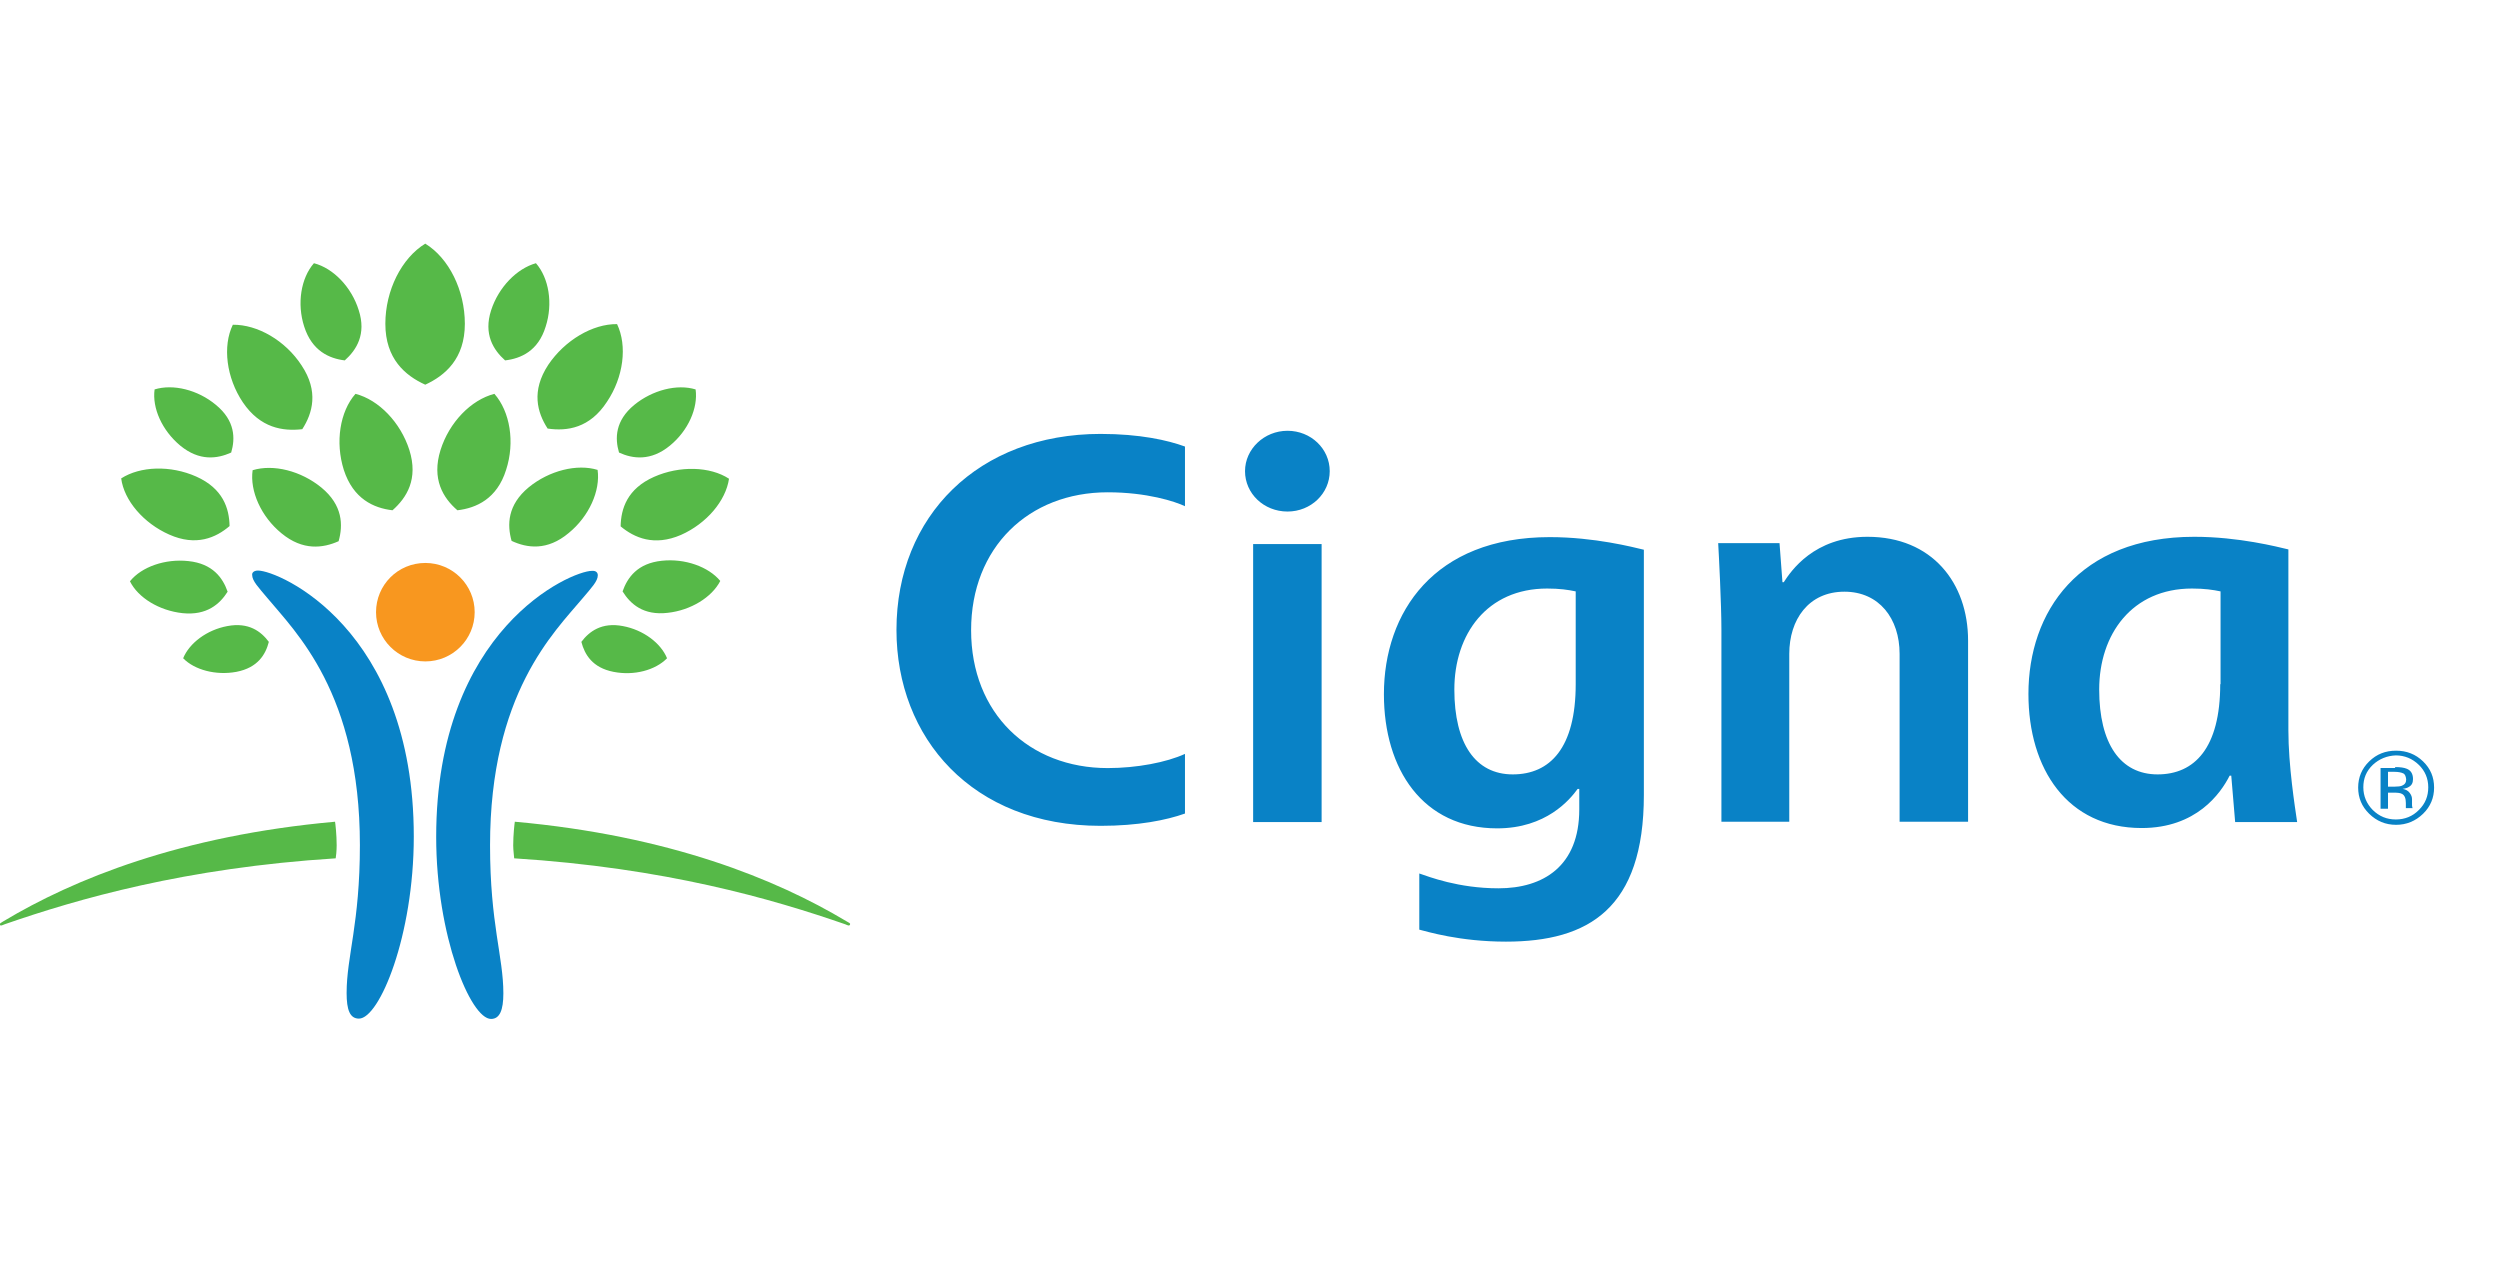 <svg width="99" height="50" viewBox="0 0 99 50" fill="none" xmlns="http://www.w3.org/2000/svg">
<g clip-path="url(#clip0_14717_682)">
<path d="M23.673 22.781C23.673 23.019 23.416 23.281 23.081 23.681C21.938 25.043 19.406 27.467 19.406 33.477C19.406 36.589 19.933 37.876 19.933 39.338C19.933 40 19.791 40.35 19.445 40.35C18.635 40.35 17.273 37.063 17.273 33.14C17.273 24.905 22.619 22.606 23.441 22.606C23.608 22.594 23.673 22.681 23.673 22.781ZM10.217 22.594C11.04 22.594 16.386 24.893 16.386 33.127C16.386 37.063 15.024 40.337 14.214 40.337C13.854 40.337 13.726 39.987 13.726 39.325C13.726 37.863 14.252 36.576 14.252 33.465C14.252 27.454 11.708 25.03 10.577 23.668C10.243 23.268 9.986 23.006 9.986 22.769C9.973 22.681 10.05 22.594 10.217 22.594Z" fill="#0982C6"/>
<path d="M14.891 24.242C14.891 25.317 15.764 26.192 16.844 26.192C17.924 26.192 18.797 25.317 18.797 24.242C18.797 23.168 17.924 22.293 16.844 22.293C15.752 22.293 14.891 23.168 14.891 24.242Z" fill="#F8971F"/>
<path d="M33.509 36.476C30.733 34.814 26.505 33.09 20.387 32.54C20.375 32.615 20.323 33.053 20.323 33.477C20.323 33.677 20.362 33.94 20.362 33.99C26.338 34.365 30.592 35.602 33.47 36.601C33.522 36.626 33.586 36.651 33.612 36.651C33.637 36.651 33.663 36.626 33.663 36.601C33.676 36.564 33.625 36.539 33.509 36.476ZM20.002 14.272C19.539 13.859 19.141 13.235 19.449 12.285C19.745 11.373 20.465 10.636 21.223 10.423C21.737 11.01 21.904 12.023 21.608 12.935C21.313 13.897 20.632 14.197 20.002 14.272ZM24.513 17.921C24.346 17.358 24.359 16.658 25.117 16.034C25.837 15.446 26.813 15.196 27.546 15.421C27.649 16.159 27.25 17.058 26.53 17.646C25.772 18.27 25.053 18.17 24.513 17.921ZM24.654 23.419C24.847 22.869 25.245 22.306 26.209 22.206C27.122 22.107 28.06 22.444 28.523 23.006C28.188 23.656 27.353 24.168 26.441 24.268C25.477 24.381 24.963 23.918 24.654 23.419ZM23.022 25.418C23.331 25.005 23.832 24.631 24.667 24.793C25.477 24.943 26.171 25.468 26.415 26.067C25.952 26.542 25.104 26.767 24.294 26.605C23.459 26.442 23.151 25.918 23.022 25.418ZM18.113 20.207C17.547 19.72 17.085 18.97 17.445 17.82C17.791 16.721 18.653 15.834 19.578 15.596C20.195 16.296 20.4 17.508 20.041 18.608C19.681 19.757 18.858 20.12 18.113 20.207ZM20.259 21.419C20.079 20.782 20.092 19.995 20.94 19.295C21.75 18.633 22.855 18.358 23.665 18.608C23.78 19.432 23.331 20.445 22.521 21.107C21.673 21.819 20.876 21.707 20.259 21.419ZM21.686 16.971C21.274 16.334 21.03 15.484 21.711 14.447C22.367 13.472 23.472 12.822 24.436 12.835C24.847 13.697 24.693 14.934 24.037 15.909C23.356 16.958 22.457 17.083 21.686 16.971ZM24.577 20.844C24.59 20.145 24.834 19.357 25.901 18.883C26.916 18.433 28.124 18.47 28.869 18.958C28.741 19.832 27.983 20.732 26.968 21.182C25.901 21.644 25.117 21.294 24.577 20.844ZM15.26 12.822C15.26 11.498 15.902 10.223 16.84 9.648C17.779 10.223 18.408 11.498 18.408 12.822C18.408 14.209 17.624 14.872 16.84 15.234C16.044 14.872 15.26 14.209 15.26 12.822ZM-0.008 36.601C-0.008 36.626 0.005 36.651 0.044 36.651C0.069 36.651 0.121 36.626 0.185 36.601C3.064 35.602 7.33 34.365 13.293 33.99C13.306 33.94 13.332 33.677 13.332 33.477C13.332 33.053 13.281 32.615 13.268 32.54C7.15 33.09 2.922 34.814 0.146 36.476C0.044 36.539 -0.008 36.564 -0.008 36.601ZM12.047 12.935C11.751 12.023 11.918 11.01 12.432 10.423C13.204 10.623 13.923 11.373 14.206 12.285C14.514 13.235 14.116 13.859 13.653 14.272C13.037 14.197 12.355 13.897 12.047 12.935ZM7.138 17.646C6.418 17.046 6.02 16.159 6.122 15.421C6.855 15.196 7.832 15.434 8.551 16.034C9.31 16.658 9.322 17.358 9.155 17.921C8.603 18.17 7.896 18.27 7.138 17.646ZM7.228 24.281C6.302 24.181 5.467 23.668 5.146 23.019C5.608 22.444 6.546 22.119 7.459 22.219C8.423 22.319 8.821 22.881 9.014 23.431C8.706 23.918 8.191 24.381 7.228 24.281ZM9.361 26.605C8.551 26.755 7.703 26.53 7.253 26.067C7.497 25.468 8.191 24.943 9.001 24.793C9.849 24.631 10.338 25.005 10.646 25.418C10.518 25.918 10.209 26.442 9.361 26.605ZM13.615 18.608C13.268 17.508 13.461 16.296 14.077 15.596C15.003 15.834 15.864 16.733 16.211 17.82C16.571 18.97 16.108 19.707 15.543 20.207C14.797 20.12 13.988 19.757 13.615 18.608ZM11.147 21.119C10.338 20.457 9.888 19.445 10.004 18.62C10.826 18.37 11.918 18.645 12.728 19.308C13.576 20.007 13.589 20.794 13.409 21.432C12.792 21.707 11.995 21.819 11.147 21.119ZM9.618 15.934C8.963 14.959 8.808 13.71 9.22 12.86C10.196 12.847 11.302 13.485 11.944 14.472C12.625 15.496 12.381 16.358 11.97 16.996C11.211 17.083 10.312 16.958 9.618 15.934ZM6.701 21.169C5.685 20.72 4.914 19.82 4.799 18.945C5.557 18.458 6.752 18.42 7.767 18.87C8.834 19.345 9.078 20.132 9.091 20.832C8.551 21.294 7.767 21.644 6.701 21.169Z" fill="#56B948"/>
<path d="M68.168 32.553V24.931C68.168 23.906 68.066 21.957 68.04 21.507H70.469L70.585 23.056H70.636C70.919 22.619 71.831 21.257 73.952 21.257C76.509 21.257 77.936 23.081 77.936 25.368V32.541H75.224V25.893C75.224 24.493 74.414 23.431 73.039 23.431C71.613 23.431 70.855 24.543 70.855 25.893V32.541H68.168M52.336 21.544H49.624V32.553H52.336V21.544ZM90.967 32.553C90.877 31.941 90.62 30.316 90.62 28.917V21.757C90.196 21.657 88.654 21.257 86.893 21.257C82.305 21.257 80.326 24.244 80.326 27.48C80.326 30.454 81.868 32.79 84.811 32.79C86.97 32.79 87.934 31.428 88.294 30.716H88.358C88.384 31.054 88.487 32.228 88.512 32.553H90.967ZM87.921 27.093C87.921 29.617 86.906 30.666 85.441 30.666C83.963 30.666 83.128 29.442 83.128 27.305C83.128 25.118 84.426 23.306 86.803 23.306C87.291 23.306 87.638 23.356 87.934 23.419V27.093H87.921ZM46.925 29.854C46.192 30.191 45.01 30.416 43.866 30.416C40.756 30.416 38.456 28.255 38.456 24.956C38.456 21.682 40.731 19.495 43.866 19.495C45.421 19.495 46.527 19.858 46.925 20.045V17.683C46.244 17.433 45.139 17.183 43.584 17.183C38.751 17.183 35.5 20.432 35.5 24.943C35.5 29.217 38.494 32.703 43.584 32.703C45.074 32.703 46.192 32.478 46.925 32.216V29.854ZM62.539 31.229V32.053C62.539 34.302 61.113 35.177 59.34 35.177C57.746 35.177 56.577 34.715 56.204 34.59V36.814C56.512 36.889 57.797 37.289 59.635 37.289C62.912 37.289 65.097 35.977 65.097 31.478V21.769C64.673 21.669 63.144 21.27 61.37 21.27C56.782 21.27 54.803 24.256 54.803 27.492C54.803 30.466 56.345 32.803 59.288 32.803C61.229 32.803 62.167 31.666 62.475 31.241H62.539V31.229ZM62.398 27.093C62.398 29.617 61.383 30.666 59.905 30.666C58.427 30.666 57.592 29.442 57.592 27.305C57.592 25.118 58.877 23.306 61.267 23.306C61.756 23.306 62.103 23.356 62.398 23.419V27.093ZM49.303 18.658C49.303 19.545 50.048 20.257 50.986 20.257C51.911 20.257 52.657 19.545 52.657 18.658C52.657 17.771 51.911 17.059 50.986 17.059C50.061 17.059 49.303 17.783 49.303 18.658Z" fill="#0982C6"/>
<path d="M95.953 32.226C95.657 32.513 95.298 32.663 94.886 32.663C94.462 32.663 94.115 32.513 93.82 32.226C93.524 31.938 93.383 31.588 93.383 31.189C93.383 30.789 93.524 30.439 93.82 30.151C94.115 29.864 94.462 29.727 94.886 29.727C95.298 29.727 95.657 29.864 95.953 30.151C96.249 30.439 96.39 30.776 96.39 31.189C96.39 31.588 96.249 31.938 95.953 32.226ZM93.961 30.289C93.704 30.539 93.588 30.826 93.588 31.176C93.588 31.526 93.717 31.826 93.961 32.076C94.218 32.326 94.514 32.451 94.874 32.451C95.233 32.451 95.542 32.326 95.786 32.076C96.043 31.826 96.159 31.526 96.159 31.176C96.159 30.826 96.03 30.526 95.786 30.289C95.529 30.039 95.221 29.914 94.874 29.914C94.527 29.927 94.218 30.051 93.961 30.289ZM94.848 30.376C95.053 30.376 95.208 30.401 95.298 30.439C95.465 30.501 95.555 30.639 95.555 30.851C95.555 31.001 95.503 31.101 95.388 31.163C95.336 31.201 95.246 31.226 95.144 31.238C95.272 31.264 95.362 31.314 95.426 31.401C95.49 31.488 95.516 31.563 95.516 31.651V31.763C95.516 31.801 95.516 31.838 95.516 31.888C95.516 31.926 95.529 31.963 95.529 31.976L95.542 32.001H95.272V31.988V31.976V31.926V31.801C95.272 31.613 95.221 31.488 95.118 31.438C95.053 31.401 94.951 31.389 94.796 31.389H94.565V32.026H94.27V30.414H94.848V30.376ZM95.169 30.626C95.092 30.589 94.976 30.564 94.809 30.564H94.565V31.151H94.835C94.964 31.151 95.053 31.139 95.118 31.114C95.233 31.064 95.285 30.989 95.285 30.864C95.272 30.751 95.246 30.664 95.169 30.626Z" fill="#0982C6"/>
</g>
<defs>
<clipPath id="clip0_14717_682">
<rect width="99" height="50" fill="white"/>
</clipPath>
</defs>
</svg>
